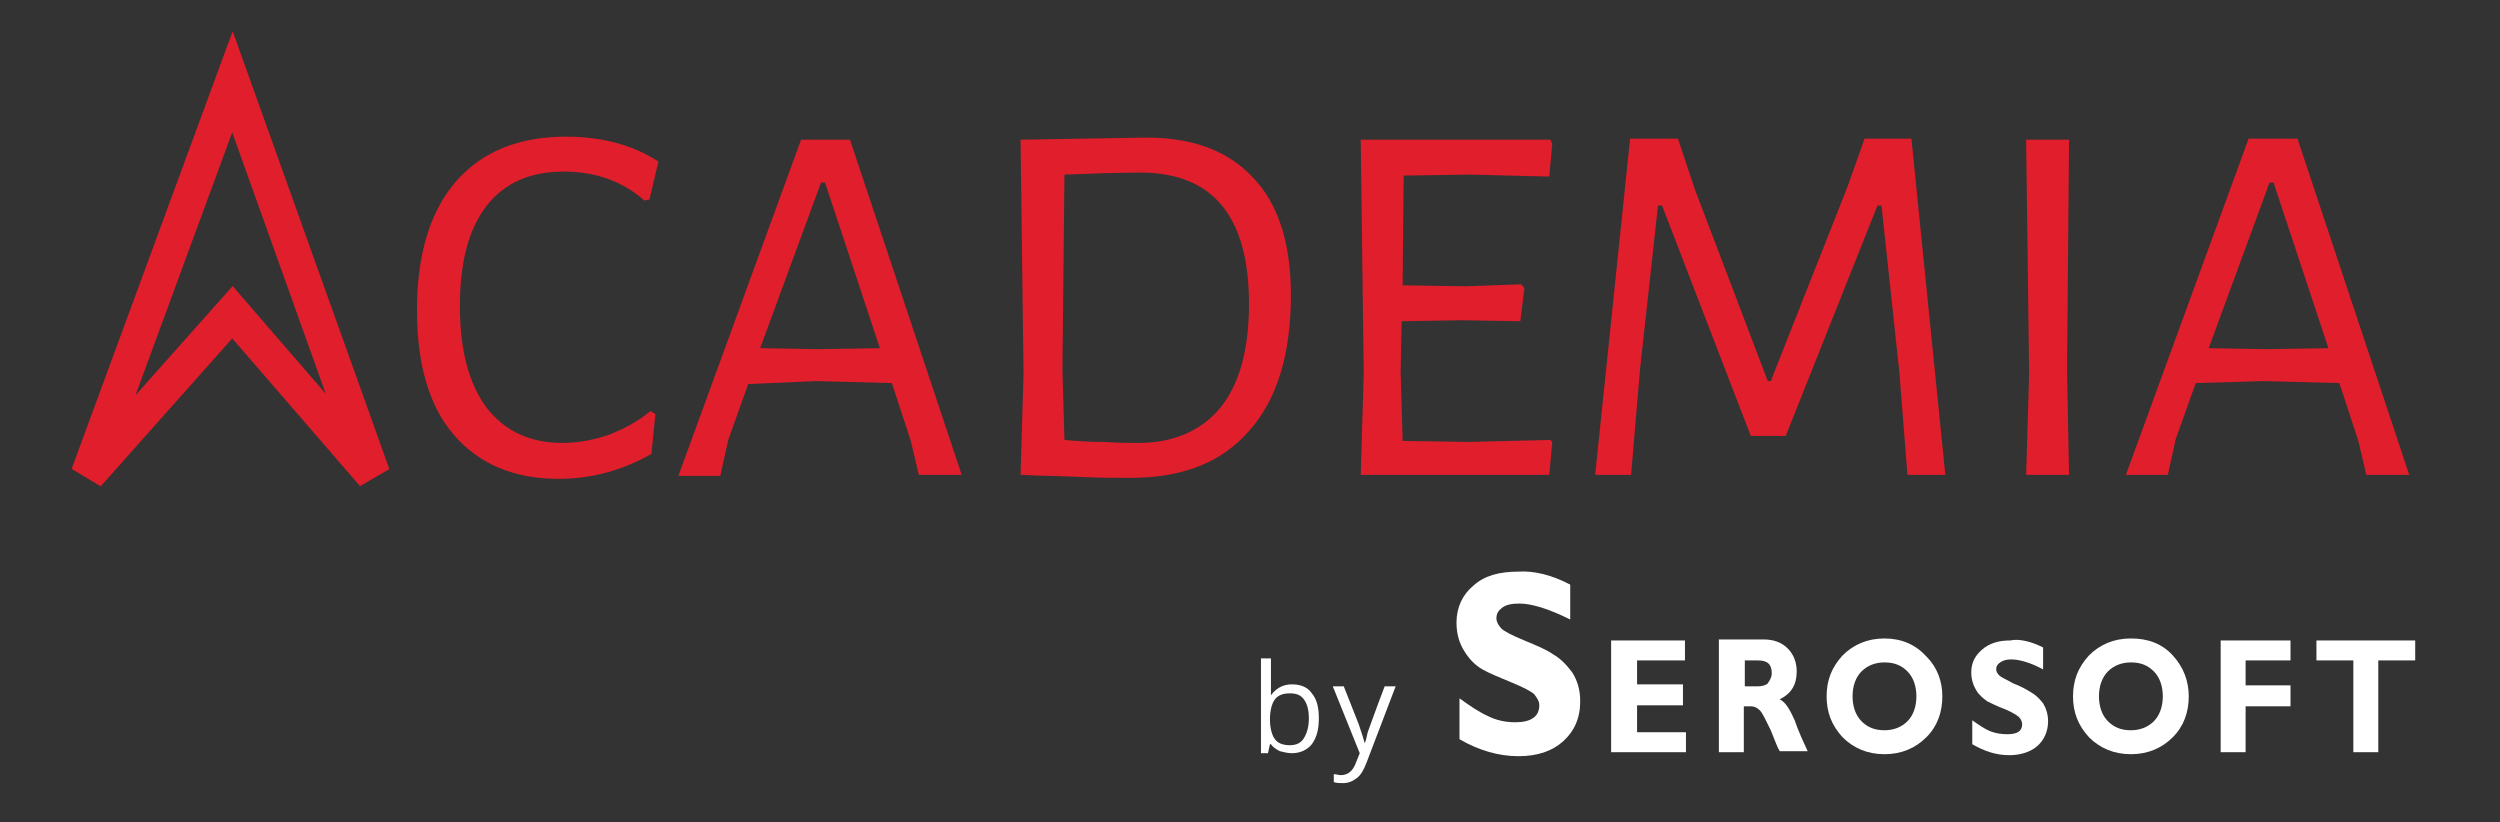 <svg xmlns="http://www.w3.org/2000/svg" xmlns:xlink="http://www.w3.org/1999/xlink" id="Layer_1" x="0px" y="0px" viewBox="0 0 250.6 82.4" style="enable-background:new 0 0 250.6 82.4;" xml:space="preserve"><rect x="0" y="0" width="250.6" height="82.4" fill="#333333" stroke="none"/><style type="text/css">	.st0{fill:#C2212B;}	.st1{fill:none;stroke:#FFFFFF;stroke-width:7;}	.st2{fill:#FFFFFF;}	.st3{fill:none;stroke:#FFFFFF;stroke-width:4.5;}	.st4{fill:none;stroke:#C2212B;stroke-width:4.5;}	.st5{fill:#E11E2B;}	.st6{fill:none;stroke:#E11E2B;stroke-width:3.459;}	.st7{fill:none;stroke:#C2212B;stroke-width:14;}	.st8{fill:none;stroke:#FFFFFF;stroke-width:14;}	.white-color {    color: #fff;    fill: #fff;}</style><g>	<g>		<g>			<path class="st5" d="M66,16.2L65.1,20l-0.5,0.1c-2.3-2-5-2.9-8.1-2.9c-3.3,0-5.9,1.1-7.7,3.4c-1.8,2.3-2.7,5.6-2.7,10.1    c0,4.4,0.9,7.8,2.7,10.2c1.8,2.3,4.3,3.5,7.6,3.5c1.5,0,3.1-0.3,4.6-0.8c1.5-0.6,2.9-1.3,4.2-2.4l0.5,0.3l-0.4,4    c-3,1.7-6.1,2.5-9.3,2.5c-4.5,0-8-1.5-10.5-4.4c-2.5-2.9-3.7-7.1-3.7-12.5c0-5.6,1.3-9.9,3.9-12.9c2.6-3,6.3-4.5,11-4.5    C60.3,13.7,63.4,14.5,66,16.2z"></path>			<path class="st5" d="M96.4,47.6h-4.3l-0.8-3.4l-1.9-5.8l-7.6-0.2L75,38.5l-2,5.6l-0.8,3.6h-4.2l12.3-33.7h4.9L96.4,47.6z     M88.2,34.9l-5.5-16.6h-0.4l-6.1,16.6l5.9,0.1L88.2,34.9z"></path>			<path class="st5" d="M125.6,17.8c2.6,2.7,3.8,6.7,3.8,11.8c0,5.9-1.4,10.5-4.2,13.6c-2.8,3.2-6.7,4.7-11.9,4.7    c-1.4,0-3.2,0-5.2-0.1c-2-0.1-4-0.1-5.7-0.2h-0.1l0.3-10.1l-0.3-23.5h0.1l12.1-0.2C119.4,13.7,123.1,15.1,125.6,17.8z     M122.3,40.9c1.9-2.3,2.9-5.8,2.9-10.4c0-8.8-3.6-13.2-10.9-13.2c-2.2,0-4.7,0.1-7.6,0.2l-0.2,19.6l0.2,7    c1.1,0.1,2.4,0.2,3.9,0.2c1.5,0.1,2.7,0.1,3.5,0.1C117.6,44.4,120.4,43.2,122.3,40.9z"></path>			<path class="st5" d="M155.6,44.3l-0.3,3.3h-18.9l0.3-10.1l-0.3-23.5h19l0.2,0.4l-0.3,3.3l-7.9-0.2l-6.7,0.1l-0.1,11l6.3,0.1    l5.6-0.2l0.3,0.4l-0.4,3.3l-5.9-0.1l-6,0.1l-0.1,5l0.2,7l6.7,0.1l8.1-0.2L155.6,44.3z"></path>			<path class="st5" d="M195,47.6h-3.8l-0.8-10.2l-1.8-16.8h-0.4L179,43.7h-3.5l-8.9-23.1h-0.4L164.4,37l-0.9,10.6h-3.6l3.5-33.7    h4.8l1.7,5.1l7.3,19.2h0.3l7.7-19.5l1.7-4.8h4.7L195,47.6z"></path>			<path class="st5" d="M207.2,37.1l0.2,10.5h-4.3l0.3-10.1l-0.3-23.5h4.3L207.2,37.1z"></path>			<path class="st5" d="M241.5,47.6h-4.3l-0.8-3.4l-1.9-5.8l-7.6-0.2l-6.8,0.2l-2,5.6l-0.8,3.6h-4.2l12.3-33.7h4.9L241.5,47.6z     M233.4,34.9l-5.5-16.6h-0.4l-6.1,16.6l5.9,0.1L233.4,34.9z"></path>		</g>	</g>	<polygon class="st6" points="23.3,8.2 8.8,47.6 23.3,31.3 37.4,47.6  "></polygon>	<g>		<path class="white-color" d="M129.5,68.6c0.9,0,1.6,0.3,2,0.9c0.5,0.6,0.7,1.4,0.7,2.5c0,1.1-0.2,1.9-0.7,2.6c-0.5,0.6-1.2,0.9-2,0.9   c-0.4,0-0.8-0.1-1.2-0.2c-0.4-0.2-0.7-0.4-0.9-0.7h-0.1l-0.2,0.9h-0.7v-9.5h1v2.3c0,0.5,0,1,0,1.4h0   C127.9,69,128.6,68.6,129.5,68.6z M129.3,69.5c-0.7,0-1.2,0.2-1.5,0.6c-0.3,0.4-0.5,1.1-0.5,2c0,0.9,0.2,1.6,0.5,2   c0.3,0.4,0.8,0.6,1.5,0.6c0.6,0,1.1-0.2,1.4-0.7c0.3-0.5,0.5-1.1,0.5-2c0-0.9-0.2-1.5-0.5-1.9C130.4,69.7,130,69.5,129.3,69.5z"></path>		<path class="white-color" d="M133.6,68.8h1.1l1.5,3.8c0.3,0.9,0.5,1.5,0.6,1.9h0c0.1-0.2,0.2-0.6,0.3-1.1c0.2-0.5,0.7-2,1.7-4.6h1.1l-2.9,7.6   c-0.3,0.8-0.6,1.3-1,1.6c-0.4,0.3-0.8,0.5-1.4,0.5c-0.3,0-0.6,0-0.9-0.1v-0.8c0.2,0,0.5,0.1,0.7,0.1c0.7,0,1.2-0.4,1.5-1.2l0.4-1   L133.6,68.8z"></path>	</g>	<path class="white-color" d="M157.4,58.6v3.5c-2.2-1.1-3.9-1.6-5.1-1.6c-0.7,0-1.3,0.1-1.7,0.4c-0.4,0.3-0.6,0.6-0.6,1.1c0,0.3,0.2,0.7,0.5,1  c0.3,0.3,1.1,0.7,2.3,1.2c1.2,0.5,2.2,0.9,2.9,1.4c0.7,0.4,1.3,1,1.9,1.8c0.5,0.8,0.8,1.7,0.8,2.9c0,1.7-0.6,3-1.7,4  c-1.1,1-2.6,1.5-4.5,1.5c-2,0-4-0.6-5.9-1.7V70c1.1,0.8,2,1.4,2.9,1.8c0.8,0.4,1.7,0.6,2.7,0.6c1.6,0,2.4-0.6,2.4-1.7  c0-0.4-0.2-0.7-0.5-1.1c-0.3-0.3-1.1-0.7-2.3-1.2c-1.2-0.5-2.2-0.9-2.9-1.3c-0.7-0.4-1.3-1-1.8-1.8c-0.5-0.8-0.8-1.7-0.8-2.9  c0-1.5,0.6-2.8,1.7-3.7c1.1-1,2.6-1.4,4.5-1.4C153.7,57.2,155.5,57.6,157.4,58.6L157.4,58.6z"></path>	<polygon class="white-color" points="169,73.4 169,75.4 161.5,75.4 161.5,64.2 168.9,64.2 168.9,66.2 164.1,66.2 164.1,68.6 168.7,68.6 168.7,70.7   164.1,70.7 164.1,73.4 169,73.4  "></polygon>	<path class="white-color" d="M179.9,72.2c-0.5-1.1-0.9-1.8-1.5-2.1c1.2-0.6,1.7-1.5,1.7-2.8c0-0.9-0.3-1.7-0.9-2.3c-0.6-0.6-1.4-0.9-2.4-0.9h-4.5v11.3  h2.5v-4.6h0.7c0.3,0,0.6,0.1,0.9,0.4c0.3,0.3,0.6,1,1.1,2c0.4,1,0.7,1.8,0.9,2.1h2.8C180.8,74.4,180.3,73.4,179.9,72.2z   M177.2,68.5c-0.2,0.2-0.6,0.3-1,0.3h-1.3v-2.6h1.3c1,0,1.4,0.4,1.4,1.3C177.6,67.9,177.4,68.2,177.2,68.5z"></path>	<path class="white-color" d="M204.8,64.9v2.2c-1.3-0.7-2.4-1-3.2-1c-0.5,0-0.8,0.1-1.1,0.3c-0.3,0.2-0.4,0.4-0.4,0.7c0,0.2,0.1,0.4,0.3,0.6  c0.2,0.2,0.7,0.4,1.4,0.8c0.8,0.3,1.3,0.6,1.8,0.9c0.5,0.3,0.8,0.6,1.2,1.1c0.3,0.5,0.5,1.1,0.5,1.8c0,1-0.4,1.9-1.1,2.5  c-0.7,0.6-1.7,0.9-2.8,0.9c-1.3,0-2.5-0.4-3.7-1.1v-2.4c0.7,0.5,1.3,0.9,1.8,1.1c0.5,0.2,1.1,0.3,1.7,0.3c1,0,1.5-0.3,1.5-1  c0-0.2-0.1-0.5-0.3-0.7c-0.2-0.2-0.7-0.5-1.4-0.8c-0.8-0.3-1.4-0.6-1.8-0.8c-0.4-0.3-0.8-0.6-1.1-1.1c-0.3-0.5-0.5-1.1-0.5-1.8  c0-1,0.4-1.7,1.1-2.3c0.7-0.6,1.6-0.9,2.8-0.9C202.4,64,203.6,64.3,204.8,64.9L204.8,64.9z"></path>	<path class="white-color" d="M188.9,64c-1.7,0-3.1,0.6-4.2,1.7c-1.1,1.2-1.6,2.5-1.6,4.1c0,1.6,0.5,2.9,1.6,4.1c1.1,1.1,2.5,1.7,4.2,1.7  c1.7,0,3.1-0.6,4.2-1.7c1.1-1.1,1.6-2.5,1.6-4.1c0-1.5-0.5-2.9-1.6-4C192,64.6,190.6,64,188.9,64z M191.2,72.3  c-0.6,0.6-1.4,0.9-2.3,0.9c-1,0-1.7-0.3-2.3-0.9c-0.6-0.6-0.9-1.5-0.9-2.5c0-1,0.3-1.9,0.9-2.5c0.6-0.6,1.4-0.9,2.3-0.9  c1,0,1.7,0.3,2.3,0.9c0.6,0.6,0.9,1.5,0.9,2.5C192.1,70.8,191.8,71.7,191.2,72.3z"></path>	<path class="white-color" d="M217.8,65.7c-1.1-1.2-2.5-1.7-4.2-1.7c-1.7,0-3.1,0.6-4.2,1.7c-1.1,1.2-1.6,2.5-1.6,4.1c0,1.6,0.5,2.9,1.6,4.1  c1.1,1.1,2.5,1.7,4.2,1.7c1.7,0,3.1-0.6,4.2-1.7c1.1-1.1,1.6-2.5,1.6-4.1C219.4,68.3,218.9,66.9,217.8,65.7z M215.9,72.3  c-0.6,0.6-1.4,0.9-2.3,0.9c-1,0-1.7-0.3-2.3-0.9c-0.6-0.6-0.9-1.5-0.9-2.5c0-1,0.3-1.9,0.9-2.5c0.6-0.6,1.4-0.9,2.3-0.9  c1,0,1.7,0.3,2.3,0.9c0.6,0.6,0.9,1.5,0.9,2.5C216.8,70.8,216.5,71.7,215.9,72.3z"></path>	<polygon class="white-color" points="229.6,64.2 229.6,66.2 225.1,66.2 225.1,68.7 229.6,68.7 229.6,70.8 225.1,70.8 225.1,75.4 222.6,75.4 222.6,64.2   229.6,64.2  "></polygon>	<polygon class="white-color" points="242.1,64.2 242.1,66.2 238.4,66.2 238.4,75.4 235.9,75.4 235.9,66.2 232.2,66.2 232.2,64.2  "></polygon></g></svg>